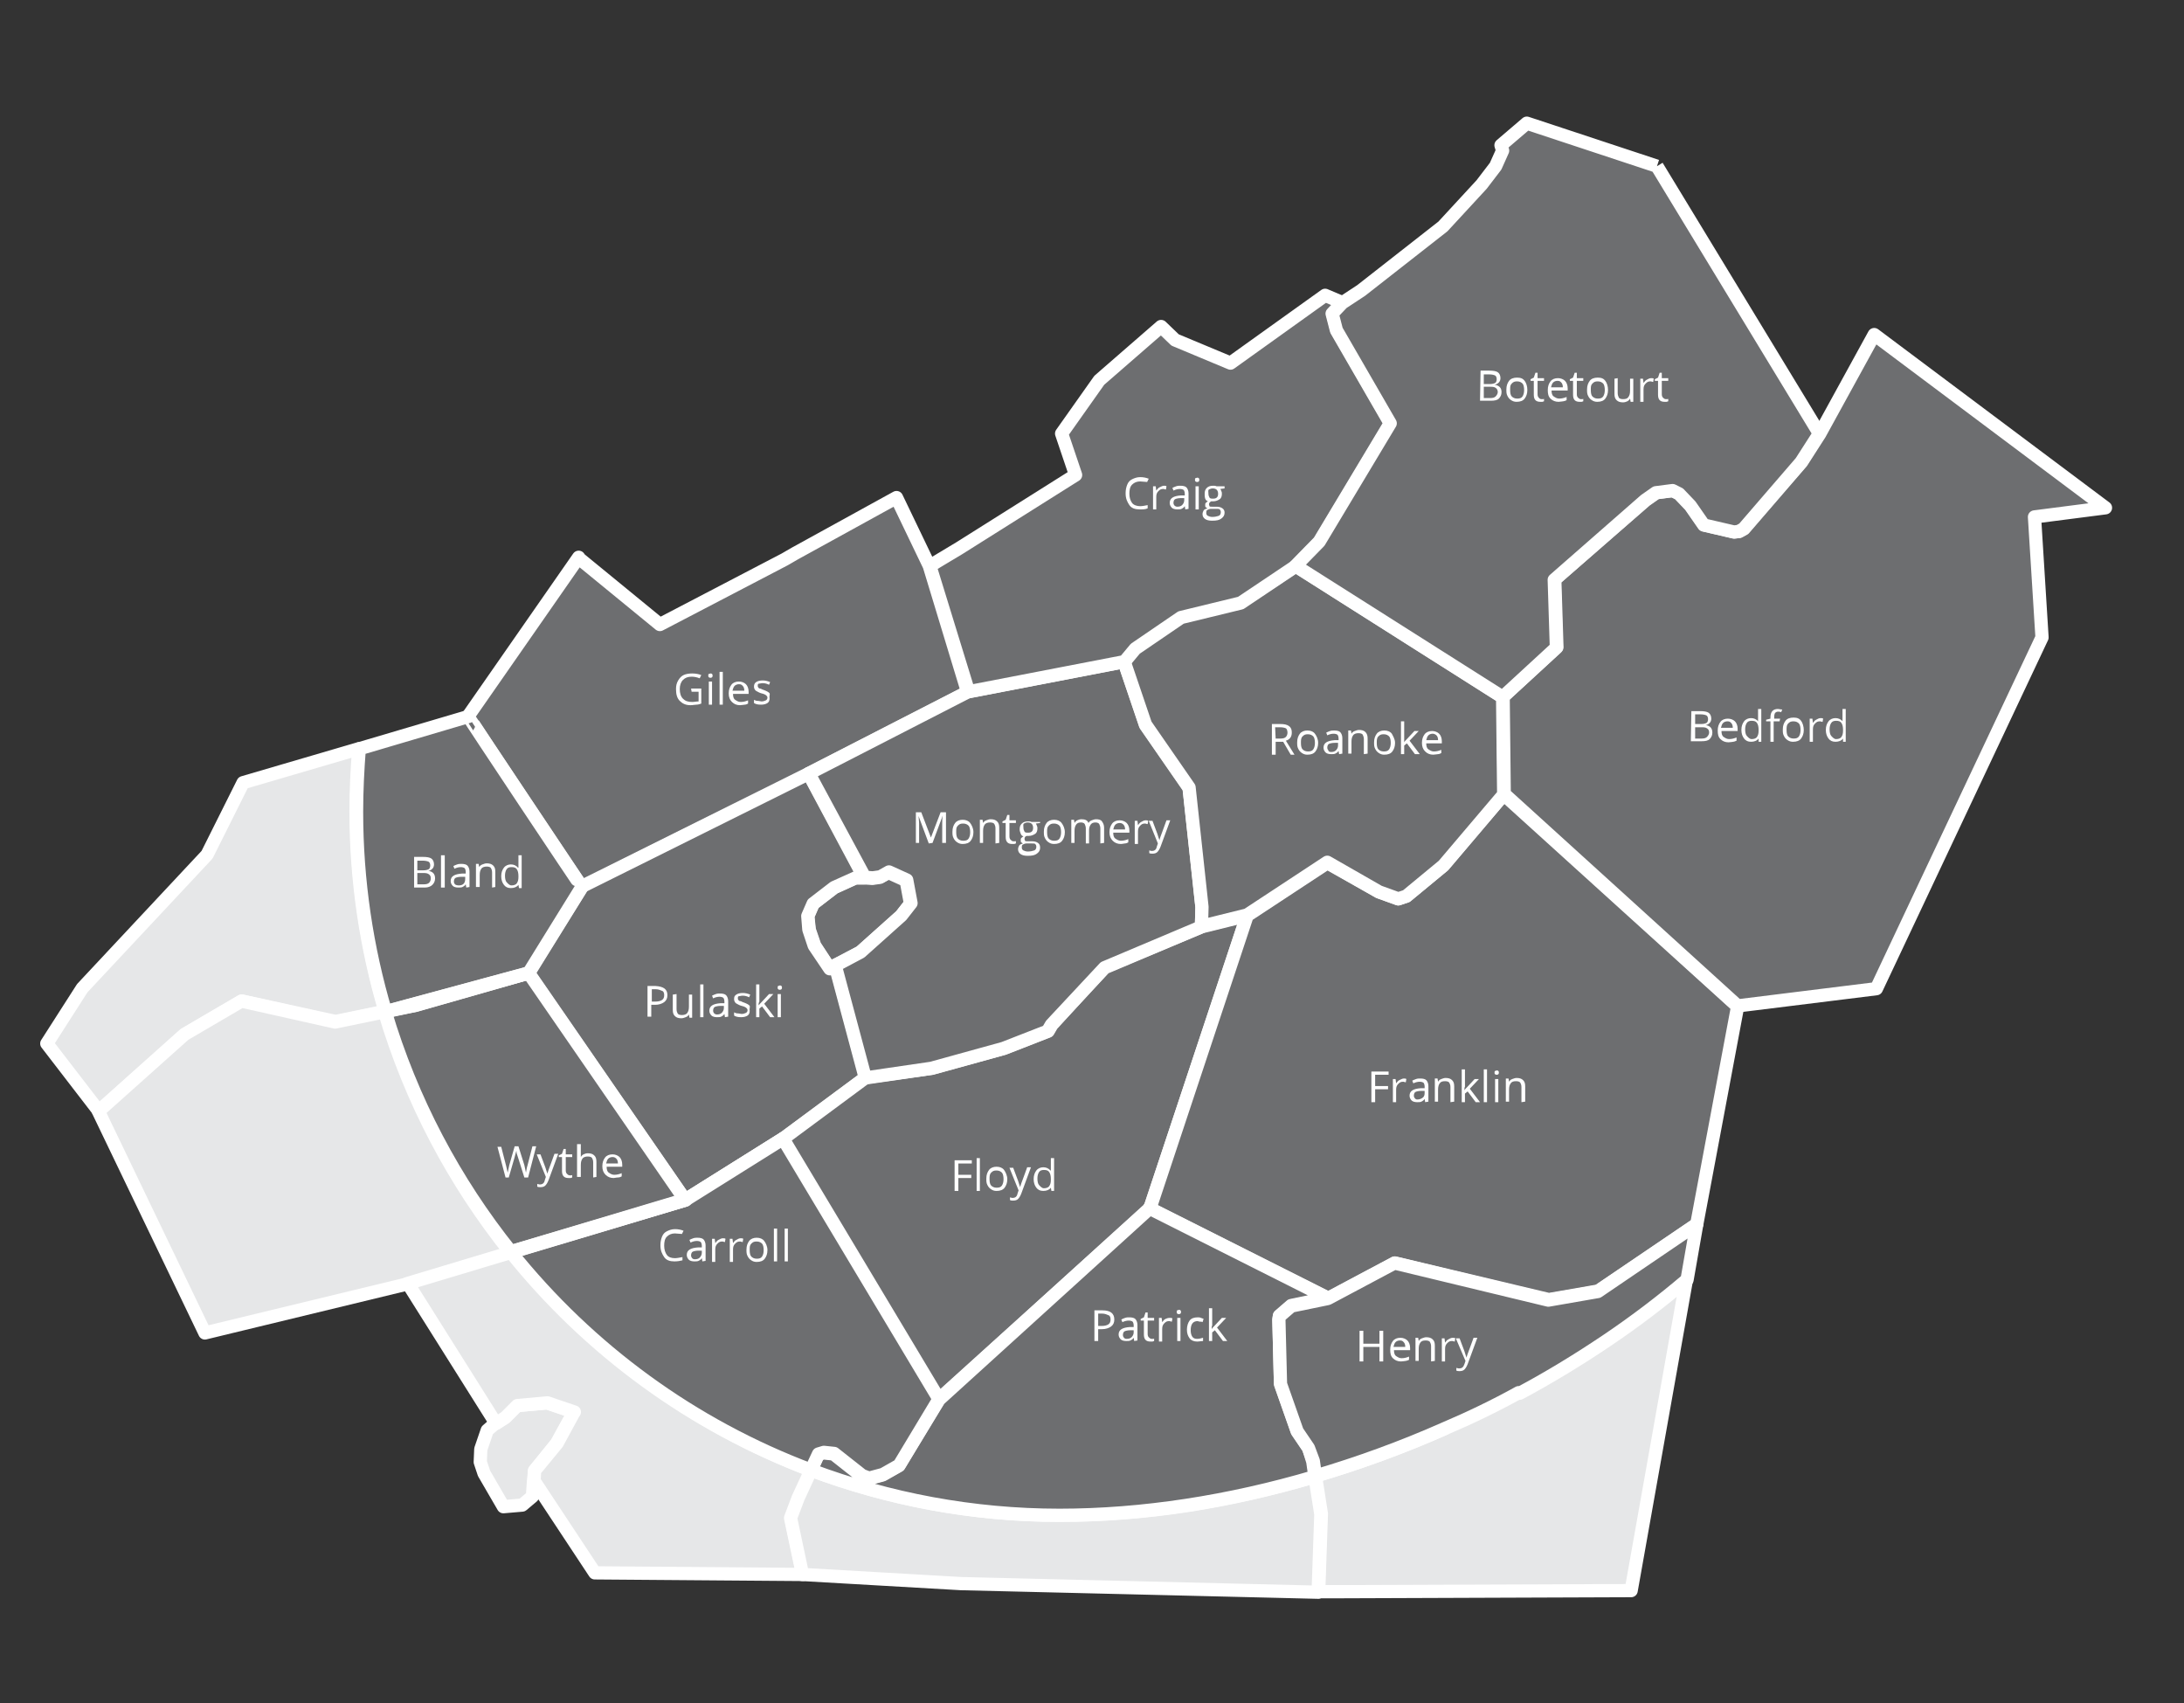 <?xml version="1.0" encoding="utf-8"?>
<!-- Generator: Adobe Illustrator 28.0.0, SVG Export Plug-In . SVG Version: 6.00 Build 0)  -->
<svg version="1.1" id="Layer_1" xmlns="http://www.w3.org/2000/svg" xmlns:xlink="http://www.w3.org/1999/xlink" x="0px" y="0px"
	 viewBox="0 0 406.1 316.6" style="enable-background:new 0 0 406.1 316.6;" xml:space="preserve">
<rect x="0" y="0" width="406.1" height="316.6" fill="#333333" stroke="none"/>
<style type="text/css">
	.st0{fill:#E6E7E8;stroke:#FFFFFF;stroke-width:2.46;stroke-linejoin:round;}
	.st1{fill:#6D6E70;stroke:#FFFFFF;stroke-width:2.46;stroke-linejoin:round;}
	.st2{fill:#FFFFFF;}
</style>
<path class="st0" d="M66.2,150.8c0,12.9,1.9,25.4,5.4,37.2l-9.2,1.9L45,186.1l-10.6,6.2l-16,14.3L8.7,194l6.6-10.3l23.2-24.8
	l6.7-13.4l21.5-6.3C66.4,143,66.2,146.9,66.2,150.8z"/>
<path class="st0" d="M108.2,164.9l-10,16L108.2,164.9z"/>
<path id="Galax_VA" class="st0" d="M92.1,264.6L92.1,264.6l1.8-1.1l2.2-2.2l5.6-0.5l5,1.7l-3.2,5.8l-4.1,5.1l-0.2,2l-0.2,2.8
	l-1.9,1.6l-3.5,0.3l-3.6-6.2l-0.7-2.1l0.1-2.4l1.2-3.5L92.1,264.6"/>
<path class="st0" d="M127.4,223.1l-32.3,9.8l-19.3,5.8h-0.1l-37.6,9.1l0,0l-19.8-41.2l16-14.3l10.6-6.2l17.4,3.9l9.2-1.9
	c4.9,16.5,12.9,31.6,23.4,44.7L127.4,223.1L127.4,223.1z"/>
<polygon class="st1" points="179.9,128.7 150.4,143.8 150.4,143.9 108.2,164.9 108.2,164.9 87,133.2 107.6,103.6 107.8,103.9 
	107.8,103.9 122.7,116.1 145.9,104 147.8,102.9 166.7,92.5 172.8,105.2 179.9,128.6 "/>
<path id="Radford_VA" class="st1" d="M155.4,179.4l-1.1,0.7l-2.8-4.3l-1-2.9l-0.3-2.6l1-2.3l3.9-3l3.9-1.8h1.7l1.5,0.1l1.4-0.2
	l1.6-0.9l3.3,1.5l0.8,4.3l-1.8,2.3L160,177L155.4,179.4"/>
<polygon class="st1" points="161,200.3 145.6,211.7 127.4,223.1 127.4,223.1 98.2,180.9 108.2,164.9 108.2,164.8 150.4,143.8 
	150.4,143.9 160.7,163.2 159.1,163.2 155.1,165 151.2,168 150.2,170.3 150.2,170.3 150.4,172.8 151.4,175.8 154.3,180.1 
	155.4,179.4 155.4,179.4 155.4,179.5 155.4,179.5 "/>
<polygon class="st0" points="127.4,223.1 127.4,223.1 127.5,223 145.7,211.6 145.6,211.7 "/>
<path class="st0" d="M147.1,282.3l2.2,10.4l0,0l-38.7-0.3l-11.3-17.1l0.1-1.8v-0.1l4.2-5.1l3.1-5.7l0.1-0.1l-5-1.7l-5.6,0.5
	l-2.2,2.2l-1.7,1.1h-0.1l-16.3-25.9l-0.1-0.1l19.3-5.8l32.4-9.7l0.1,0.1l-32.4,9.7c14.5,18,33.7,32.1,55.8,40.5l-2.3,5.2
	L147.1,282.3L147.1,282.3L147.1,282.3L147.1,282.3z"/>
<path class="st0" d="M282.5,258.9l-7.1-2.7l-1.4,1l0,0l-0.9,0.6l0,0l-4.8,7.4l0,0l0.3,0.4c-7.9,3.5-15.9,6.4-24,8.8l1.1,7l-0.5,14.5
	h4.5l53.6-0.2l0,0l10.3-57.9C304.2,245.8,293.7,252.9,282.5,258.9L282.5,258.9z"/>
<path class="st0" d="M245.6,281.5l-0.5,14.5l-66.4-1.6l-29.5-1.7v-0.1l-2.2-10.4l0,0l1.4-3.7l2.4-5.2c14.4,5.4,29.9,8.4,46.2,8.4
	s31.6-2.5,47.5-7.2L245.6,281.5L245.6,281.5z"/>
<polyline class="st1" points="174.6,260.1 213.8,224.7 231.9,170.2 223.4,172.3 205.4,179.8 195.6,190.5 194.9,191.7 186.7,194.9 
	173.3,198.6 161,200.3 145.6,211.7 "/>
<path id="Montgomery_VA" class="st1" d="M209,123l4,11.8l8.1,11.7l2.4,22.2l-0.1,3.6l-18,7.6l-9.9,10.6l-0.7,1.2l-8.2,3.2l-13.4,3.7
	l-12.3,1.8l-5.6-20.9l4.7-2.5l7.6-6.8l1.8-2.3l-0.8-4.3l-3.3-1.5l-1.6,0.9l-1.4,0.2l-1.5-0.1l-10.4-19.3l29.6-15.2L209,123"/>
<path id="Salem_VA" class="st1" d="M250.4,129.2l-0.6,0.9l-1.8,9.8l1,2.7l-10.9-2.1l0.8-11L250.4,129.2"/>
<polygon class="st1" points="323.1,187.1 315.5,227.6 315.5,227.6 297.2,240 288,241.6 259.4,234.8 247,241.4 213.8,224.7 
	231.9,170.2 246.8,160.4 256.4,165.8 260,167.1 261.5,166.6 268.4,160.9 279.6,147.7 279.6,147.7 "/>
<polygon class="st1" points="240.9,105.2 279.4,129.6 279.6,147.7 268.4,160.9 261.5,166.6 260,167.1 256.4,165.8 246.8,160.3 
	231.9,170.1 223.4,172.2 223.5,168.6 221.1,146.4 213,134.7 209,122.9 211,120.5 219.5,114.7 230.6,112 240.9,105.2 240.9,105.2 "/>
<polygon class="st1" points="348.5,62.2 391.5,94.4 378.3,96.1 379.7,118.5 348.9,183.8 323.1,187 279.7,147.6 279.5,129.5 
	289.5,120.3 289.1,107.7 306,93 308,91.6 311.1,91.2 312.3,91.8 314.4,94 316.9,97.6 322.5,98.9 323.4,98.8 324.3,98.3 335,85.9 
	338.4,80.6 348.5,62.2 348.5,62.2 "/>
<path id="Craig_VA" class="st1" d="M249.7,56.3l-1.9,2l0.8,3.1l10,17.3l-13.2,22l-4.4,4.5l-10.3,6.9l-11.1,2.7l-8.5,5.8l-2,2.4
	l-29,5.6l-7.2-23.4l5.5-3.3L200,88.3l-2.6-7.7l7-9.9l11.5-10l2.6,2.5l10.3,4.3l17.6-12.6L249.7,56.3"/>
<path id="Botetourt_VA" class="st1" d="M308.1,30.9l30.2,49.7l-3.4,5.3l-10.7,12.4l-0.9,0.5l-0.9,0.1l-5.6-1.3l-2.5-3.6l-2.1-2.2
	l-1.2-0.6l-3.1,0.4l-2,1.4L289,107.8l0.4,12.6l-10,9.2l-38.5-24.4l4.4-4.5l13.2-22l-10-17.3l-0.8-3.1l1.9-2l3.5-2.3l15.2-11.9
	l7.2-7.8l2.6-3.4l1.3-2.9l-0.3-1l4.8-4.1L308.1,30.9"/>
<path class="st1" d="M244.1,271.7l0.4,2.8c-15.9,4.7-32.1,7.2-47.5,7.2c-16.2,0-31.8-3-46.2-8.4l1.3-2.9l1-0.3l1.9,0.2l5.2,4.1
	l1.3,0.5l2.6-0.7l3-1.7l7.5-12.3l39.1-35.5v-0.1l33.2,16.7l-6.8,1.4l-2.2,1.9l-0.1,0.7l0.3,11.9l3.1,8.8l2.1,3.1L244.1,271.7
	L244.1,271.7z"/>
<path class="st1" d="M315.5,227.6l-1.8,10.3c-4.7,4-9.7,7.8-14.9,11.3c-5.2,3.5-10.6,6.8-16.2,9.8l-0.2-0.1
	c-4.5,2.5-9.1,4.7-13.8,6.7l0,0c-7.9,3.5-15.9,6.4-24,8.8l-0.4-2.8l-0.9-2.4l-2.1-3.1l-3.1-8.8l-0.3-11.9l0.1-0.7l2.2-1.9l6.8-1.4
	l12.4-6.6l28.6,6.9l9.2-1.6L315.5,227.6z"/>
<path class="st1" d="M174.6,260.1l-7.4,12.3l-3,1.7l-2.6,0.7l-1.3-0.5l-5.2-4.1l-1.9-0.2l-1,0.3l-1.4,3
	c-22.1-8.3-41.3-22.4-55.8-40.5l32.4-9.7l-0.1-0.1l0,0l0.1,0.1l18.2-11.4l0,0L174.6,260.1L174.6,260.1z"/>
<path class="st1" d="M127.4,223.1L95,232.7c-10.5-13.1-18.5-28.2-23.4-44.7l5.7-1.1l21-6L127.4,223.1L127.4,223.1z"/>
<path class="st0" d="M95,232.7l32.4-9.7l0.1,0.1l-32.4,9.7C95.1,232.8,95,232.8,95,232.7z"/>
<path class="st1" d="M108.2,164.9l-9.9,16l0,0l-26.6,7.2c-3.5-11.8-5.4-24.3-5.4-37.2c0-3.9,0.2-7.8,0.5-11.7l20.3-6
	C87,133.2,108.1,164.9,108.2,164.9z"/>
<polygon class="st0" points="71.6,188.1 98.2,180.9 77.2,186.9 "/>
<g>
	<path class="st2" d="M212,89.5c-0.6,0-1.1,0.2-1.5,0.6s-0.5,1-0.5,1.7s0.2,1.3,0.5,1.7s0.9,0.6,1.5,0.6c0.4,0,0.9-0.1,1.4-0.2v0.6
		c-0.4,0.2-0.9,0.2-1.5,0.2c-0.8,0-1.5-0.2-1.9-0.8s-0.7-1.2-0.7-2.2c0-0.6,0.1-1.1,0.3-1.6s0.5-0.8,0.9-1s0.9-0.4,1.5-0.4
		s1.1,0.1,1.6,0.3l-0.3,0.6C212.9,89.6,212.4,89.5,212,89.5z"/>
	<path class="st2" d="M216.4,90.3c0.2,0,0.4,0,0.5,0.1l-0.1,0.6c-0.2,0-0.3-0.1-0.5-0.1c-0.4,0-0.6,0.1-0.9,0.4s-0.4,0.6-0.4,1.1
		v2.3h-0.6v-4.3h0.5l0.1,0.8l0,0c0.2-0.3,0.4-0.5,0.6-0.6S216.2,90.3,216.4,90.3L216.4,90.3z"/>
	<path class="st2" d="M220.4,94.7l-0.1-0.6l0,0c-0.2,0.3-0.4,0.4-0.6,0.5s-0.5,0.1-0.8,0.1c-0.4,0-0.8-0.1-1-0.3s-0.4-0.5-0.4-0.9
		c0-0.9,0.7-1.3,2.1-1.4h0.7v-0.3c0-0.3-0.1-0.6-0.2-0.7s-0.4-0.2-0.7-0.2c-0.4,0-0.8,0.1-1.2,0.3l-0.2-0.5c0.2-0.1,0.4-0.2,0.7-0.3
		s0.5-0.1,0.8-0.1c0.5,0,0.9,0.1,1.1,0.3s0.4,0.6,0.4,1.1v2.9L220.4,94.7L220.4,94.7z M218.9,94.2c0.4,0,0.7-0.1,0.9-0.3
		s0.4-0.5,0.4-0.9v-0.4h-0.6c-0.5,0-0.9,0.1-1.1,0.2s-0.3,0.4-0.3,0.7c0,0.2,0.1,0.4,0.2,0.5S218.7,94.2,218.9,94.2L218.9,94.2z"/>
	<path class="st2" d="M222.2,89.2c0-0.2,0-0.3,0.1-0.3s0.2-0.1,0.3-0.1s0.2,0,0.3,0.1s0.1,0.2,0.1,0.3s0,0.2-0.1,0.3
		s-0.2,0.1-0.3,0.1s-0.2,0-0.3-0.1S222.2,89.4,222.2,89.2z M222.9,94.7h-0.6v-4.3h0.6V94.7z"/>
	<path class="st2" d="M227.7,90.4v0.4l-0.8,0.1c0.1,0.1,0.1,0.2,0.2,0.4s0.1,0.3,0.1,0.5c0,0.4-0.1,0.8-0.4,1s-0.7,0.4-1.2,0.4
		c-0.1,0-0.2,0-0.4,0c-0.3,0.2-0.4,0.3-0.4,0.6c0,0.1,0.1,0.2,0.1,0.3s0.3,0.1,0.5,0.1h0.8c0.5,0,0.8,0.1,1.1,0.3s0.4,0.5,0.4,0.8
		c0,0.5-0.2,0.8-0.6,1.1s-0.9,0.4-1.7,0.4c-0.6,0-1-0.1-1.3-0.3s-0.5-0.5-0.5-0.9c0-0.3,0.1-0.5,0.2-0.7s0.4-0.3,0.7-0.4
		c-0.1-0.1-0.2-0.1-0.3-0.2s-0.1-0.2-0.1-0.4c0-0.2,0-0.3,0.1-0.4s0.2-0.2,0.4-0.3c-0.2-0.1-0.4-0.2-0.5-0.5S224,92,224,91.8
		c0-0.5,0.1-0.8,0.4-1.1s0.7-0.4,1.2-0.4c0.2,0,0.4,0,0.6,0.1H227.7L227.7,90.4z M224.3,95.4c0,0.2,0.1,0.4,0.3,0.5s0.5,0.2,0.8,0.2
		c0.5,0,0.9-0.1,1.2-0.2s0.4-0.4,0.4-0.7c0-0.2-0.1-0.4-0.2-0.5s-0.4-0.1-0.8-0.1h-0.8c-0.3,0-0.5,0.1-0.7,0.2
		S224.3,95.1,224.3,95.4L224.3,95.4z M224.7,91.8c0,0.3,0.1,0.5,0.2,0.7s0.4,0.2,0.7,0.2c0.6,0,0.9-0.3,0.9-0.9s-0.3-1-1-1
		c-0.3,0-0.5,0.1-0.7,0.2S224.7,91.4,224.7,91.8L224.7,91.8z"/>
</g>
<g>
	<path class="st2" d="M275.3,68.9h1.6c0.8,0,1.3,0.1,1.6,0.3s0.5,0.6,0.5,1.1c0,0.3-0.1,0.6-0.3,0.8s-0.5,0.4-0.8,0.4l0,0
		c0.9,0.2,1.3,0.6,1.3,1.4c0,0.5-0.2,0.9-0.5,1.2s-0.8,0.4-1.5,0.4h-2L275.3,68.9L275.3,68.9z M275.9,71.4h1.1c0.5,0,0.8-0.1,1-0.2
		s0.3-0.4,0.3-0.7c0-0.3-0.1-0.6-0.3-0.7s-0.6-0.2-1.1-0.2h-1V71.4L275.9,71.4z M275.9,71.9V74h1.2c0.5,0,0.8-0.1,1-0.3
		s0.4-0.5,0.4-0.8s-0.1-0.6-0.4-0.8s-0.6-0.2-1.1-0.2L275.9,71.9L275.9,71.9z"/>
	<path class="st2" d="M284,72.5c0,0.7-0.2,1.2-0.5,1.6s-0.8,0.6-1.5,0.6c-0.4,0-0.7-0.1-1-0.3s-0.5-0.4-0.7-0.8s-0.2-0.7-0.2-1.2
		c0-0.7,0.2-1.2,0.5-1.6s0.8-0.6,1.5-0.6s1.1,0.2,1.4,0.6S284,71.8,284,72.5L284,72.5z M280.8,72.5c0,0.6,0.1,1,0.3,1.2
		s0.5,0.4,1,0.4s0.8-0.1,1-0.4s0.3-0.7,0.3-1.2s-0.1-1-0.3-1.2s-0.5-0.4-1-0.4s-0.7,0.1-1,0.4S280.8,71.9,280.8,72.5L280.8,72.5z"/>
	<path class="st2" d="M286.6,74.2c0.1,0,0.2,0,0.3,0s0.2,0,0.2-0.1v0.5c-0.1,0-0.2,0.1-0.3,0.1s-0.3,0-0.4,0c-0.8,0-1.2-0.4-1.2-1.3
		v-2.6h-0.6v-0.3l0.6-0.3l0.3-0.9h0.4v1h1.2v0.5h-1.2v2.5c0,0.3,0.1,0.5,0.2,0.6S286.3,74.2,286.6,74.2L286.6,74.2z"/>
	<path class="st2" d="M289.8,74.7c-0.6,0-1.1-0.2-1.5-0.6s-0.5-0.9-0.5-1.6s0.2-1.2,0.5-1.6s0.8-0.6,1.4-0.6c0.5,0,1,0.2,1.3,0.5
		s0.5,0.8,0.5,1.4v0.4h-3c0,0.5,0.1,0.9,0.4,1.1s0.6,0.4,1,0.4c0.5,0,0.9-0.1,1.4-0.3v0.6c-0.2,0.1-0.5,0.2-0.6,0.2
		S290.1,74.7,289.8,74.7L289.8,74.7z M289.6,70.8c-0.3,0-0.6,0.1-0.8,0.3s-0.3,0.5-0.4,0.9h2.2c0-0.4-0.1-0.7-0.3-0.9
		S290,70.8,289.6,70.8L289.6,70.8z"/>
	<path class="st2" d="M293.9,74.2c0.1,0,0.2,0,0.3,0s0.2,0,0.2-0.1v0.5c-0.1,0-0.2,0.1-0.3,0.1s-0.3,0-0.4,0c-0.8,0-1.2-0.4-1.2-1.3
		v-2.6h-0.6v-0.3l0.6-0.3l0.3-0.9h0.4v1h1.2v0.5h-1.2v2.5c0,0.3,0.1,0.5,0.2,0.6S293.7,74.2,293.9,74.2L293.9,74.2z"/>
	<path class="st2" d="M299,72.5c0,0.7-0.2,1.2-0.5,1.6s-0.8,0.6-1.5,0.6c-0.4,0-0.7-0.1-1-0.3s-0.5-0.4-0.7-0.8s-0.2-0.7-0.2-1.2
		c0-0.7,0.2-1.2,0.5-1.6s0.8-0.6,1.5-0.6s1.1,0.2,1.4,0.6S299,71.8,299,72.5L299,72.5z M295.8,72.5c0,0.6,0.1,1,0.3,1.2
		s0.5,0.4,1,0.4s0.8-0.1,1-0.4s0.3-0.7,0.3-1.2s-0.1-1-0.3-1.2s-0.5-0.4-1-0.4s-0.7,0.1-1,0.4S295.8,71.9,295.8,72.5L295.8,72.5z"/>
	<path class="st2" d="M300.8,70.3v2.8c0,0.3,0.1,0.6,0.2,0.8s0.4,0.3,0.8,0.3c0.5,0,0.8-0.1,1-0.4s0.3-0.6,0.3-1.2v-2.2h0.6v4.3
		h-0.5l-0.1-0.6l0,0c-0.1,0.2-0.3,0.4-0.5,0.5s-0.5,0.2-0.8,0.2c-0.5,0-0.9-0.1-1.2-0.4s-0.4-0.6-0.4-1.2v-2.8L300.8,70.3
		L300.8,70.3z"/>
	<path class="st2" d="M307,70.3c0.2,0,0.4,0,0.5,0.1l-0.1,0.6c-0.2,0-0.3-0.1-0.5-0.1c-0.4,0-0.6,0.1-0.9,0.4s-0.4,0.6-0.4,1.1v2.3
		H305v-4.3h0.5l0.1,0.8l0,0c0.2-0.3,0.4-0.5,0.6-0.6S306.7,70.3,307,70.3L307,70.3z"/>
	<path class="st2" d="M309.7,74.2c0.1,0,0.2,0,0.3,0s0.2,0,0.2-0.1v0.5c-0.1,0-0.2,0.1-0.3,0.1s-0.3,0-0.4,0c-0.8,0-1.2-0.4-1.2-1.3
		v-2.6h-0.6v-0.3l0.6-0.3l0.3-0.9h0.4v1h1.2v0.5H309v2.5c0,0.3,0.1,0.5,0.2,0.6S309.5,74.2,309.7,74.2L309.7,74.2z"/>
</g>
<g>
	<path class="st2" d="M314.5,132.2h1.6c0.8,0,1.3,0.1,1.6,0.3s0.5,0.6,0.5,1.1c0,0.3-0.1,0.6-0.3,0.8s-0.5,0.4-0.8,0.4l0,0
		c0.9,0.1,1.3,0.6,1.3,1.4c0,0.5-0.2,0.9-0.5,1.2s-0.8,0.4-1.5,0.4h-2L314.5,132.2L314.5,132.2z M315.2,134.6h1.1
		c0.5,0,0.8-0.1,1-0.2s0.3-0.4,0.3-0.7s-0.1-0.6-0.3-0.7s-0.6-0.2-1.1-0.2h-1V134.6L315.2,134.6z M315.2,135.2v2.1h1.2
		c0.5,0,0.8-0.1,1-0.3s0.4-0.5,0.4-0.8c0-0.4-0.1-0.6-0.4-0.8s-0.6-0.2-1.1-0.2H315.2L315.2,135.2z"/>
	<path class="st2" d="M321.4,138c-0.6,0-1.1-0.2-1.5-0.6s-0.5-0.9-0.5-1.6s0.2-1.2,0.5-1.6s0.8-0.6,1.4-0.6c0.5,0,1,0.2,1.3,0.5
		s0.5,0.8,0.5,1.4v0.4h-3c0,0.5,0.1,0.9,0.4,1.1s0.6,0.4,1,0.4c0.5,0,0.9-0.1,1.4-0.3v0.6c-0.2,0.1-0.5,0.2-0.6,0.2
		S321.7,138,321.4,138L321.4,138z M321.2,134.1c-0.3,0-0.6,0.1-0.8,0.3s-0.3,0.5-0.4,0.9h2.2c0-0.4-0.1-0.7-0.3-0.9
		S321.6,134.1,321.2,134.1L321.2,134.1z"/>
	<path class="st2" d="M327,137.3L327,137.3c-0.3,0.4-0.8,0.6-1.4,0.6s-1-0.2-1.3-0.6s-0.5-0.9-0.5-1.6s0.2-1.2,0.5-1.6
		s0.8-0.6,1.3-0.6s1,0.2,1.3,0.6l0,0v-0.3v-0.3v-1.7h0.6v6.1H327V137.3L327,137.3z M325.7,137.4c0.4,0,0.8-0.1,1-0.4
		s0.3-0.6,0.3-1.2v-0.1c0-0.6-0.1-1-0.3-1.3s-0.5-0.4-1-0.4c-0.4,0-0.7,0.1-0.9,0.4s-0.3,0.7-0.3,1.2s0.1,1,0.3,1.2
		S325.3,137.4,325.7,137.4L325.7,137.4z"/>
	<path class="st2" d="M330.9,134.1h-1.1v3.8h-0.6v-3.8h-0.8v-0.3l0.8-0.2v-0.2c0-1.1,0.5-1.6,1.4-1.6c0.2,0,0.5,0.1,0.8,0.1
		l-0.2,0.5c-0.2-0.1-0.5-0.1-0.6-0.1c-0.2,0-0.4,0.1-0.5,0.2s-0.2,0.4-0.2,0.8v0.3h1.1L330.9,134.1L330.9,134.1z"/>
	<path class="st2" d="M335.4,135.7c0,0.7-0.2,1.2-0.5,1.6s-0.8,0.6-1.5,0.6c-0.4,0-0.7-0.1-1-0.3s-0.5-0.4-0.7-0.8s-0.2-0.7-0.2-1.2
		c0-0.7,0.2-1.2,0.5-1.6s0.8-0.6,1.5-0.6s1.1,0.2,1.4,0.6S335.4,135.1,335.4,135.7L335.4,135.7z M332.2,135.7c0,0.6,0.1,1,0.3,1.2
		s0.5,0.4,1,0.4s0.8-0.1,1-0.4s0.3-0.7,0.3-1.2s-0.1-1-0.3-1.2s-0.5-0.4-1-0.4s-0.7,0.1-1,0.4S332.2,135.2,332.2,135.7L332.2,135.7z
		"/>
	<path class="st2" d="M338.5,133.5c0.2,0,0.4,0,0.5,0.1l-0.1,0.6c-0.2,0-0.3-0.1-0.5-0.1c-0.4,0-0.6,0.1-0.9,0.4s-0.4,0.6-0.4,1.1
		v2.3h-0.6v-4.3h0.5l0.1,0.8l0,0c0.2-0.3,0.4-0.5,0.6-0.6S338.2,133.5,338.5,133.5L338.5,133.5z"/>
	<path class="st2" d="M342.7,137.3L342.7,137.3c-0.3,0.4-0.8,0.6-1.4,0.6s-1-0.2-1.3-0.6s-0.5-0.9-0.5-1.6s0.2-1.2,0.5-1.6
		s0.8-0.6,1.3-0.6s1,0.2,1.3,0.6l0,0v-0.3v-0.3v-1.7h0.6v6.1h-0.5V137.3L342.7,137.3z M341.4,137.4c0.4,0,0.8-0.1,1-0.4
		s0.3-0.6,0.3-1.2v-0.1c0-0.6-0.1-1-0.3-1.3s-0.5-0.4-1-0.4c-0.4,0-0.7,0.1-0.9,0.4s-0.3,0.7-0.3,1.2s0.1,1,0.3,1.2
		S341,137.4,341.4,137.4L341.4,137.4z"/>
</g>
<g>
	<path class="st2" d="M237.2,137.9v2.4h-0.7v-5.7h1.6c0.7,0,1.2,0.1,1.6,0.4c0.4,0.3,0.5,0.7,0.5,1.2c0,0.8-0.4,1.3-1.1,1.5l1.6,2.6
		H240l-1.4-2.4H237.2L237.2,137.9z M237.2,137.3h0.9c0.5,0,0.8-0.1,1-0.3c0.2-0.2,0.3-0.5,0.3-0.8s-0.1-0.7-0.3-0.8
		c-0.2-0.1-0.6-0.2-1.1-0.2h-0.9L237.2,137.3L237.2,137.3z"/>
	<path class="st2" d="M245.1,138.1c0,0.7-0.2,1.2-0.5,1.6c-0.3,0.4-0.8,0.6-1.5,0.6c-0.4,0-0.7-0.1-1-0.3c-0.3-0.2-0.5-0.4-0.7-0.8
		c-0.2-0.4-0.2-0.7-0.2-1.2c0-0.7,0.2-1.2,0.5-1.6c0.3-0.4,0.8-0.6,1.4-0.6c0.6,0,1.1,0.2,1.4,0.6
		C244.8,136.8,245.1,137.4,245.1,138.1L245.1,138.1z M241.9,138.1c0,0.6,0.1,1,0.3,1.2c0.2,0.2,0.5,0.4,1,0.4s0.8-0.1,1-0.4
		c0.2-0.3,0.3-0.7,0.3-1.2s-0.1-1-0.3-1.2c-0.2-0.2-0.5-0.4-1-0.4s-0.7,0.1-1,0.4C241.9,137.2,241.9,137.6,241.9,138.1L241.9,138.1z
		"/>
	<path class="st2" d="M249,140.2l-0.1-0.6l0,0c-0.2,0.3-0.4,0.4-0.6,0.5s-0.5,0.1-0.8,0.1c-0.4,0-0.8-0.1-1-0.3
		c-0.2-0.2-0.4-0.5-0.4-0.9c0-0.9,0.7-1.3,2.1-1.4h0.7v-0.3c0-0.3-0.1-0.6-0.2-0.7c-0.1-0.1-0.4-0.2-0.7-0.2c-0.4,0-0.8,0.1-1.2,0.3
		l-0.2-0.5c0.2-0.1,0.4-0.2,0.7-0.3c0.3-0.1,0.5-0.1,0.8-0.1c0.5,0,0.9,0.1,1.1,0.3s0.4,0.6,0.4,1.1v2.9L249,140.2L249,140.2z
		 M247.5,139.8c0.4,0,0.7-0.1,0.9-0.3c0.2-0.2,0.4-0.5,0.4-0.9v-0.5h-0.6c-0.5,0-0.9,0.1-1.1,0.2s-0.3,0.4-0.3,0.7
		c0,0.2,0.1,0.4,0.2,0.5C247,139.6,247.1,139.8,247.5,139.8L247.5,139.8z"/>
	<path class="st2" d="M253.6,140.2v-2.8c0-0.3-0.1-0.6-0.2-0.8c-0.1-0.2-0.4-0.3-0.8-0.3c-0.4,0-0.8,0.1-1,0.4
		c-0.2,0.3-0.3,0.6-0.3,1.2v2.2h-0.6v-4.3h0.5l0.1,0.6l0,0c0.1-0.2,0.3-0.4,0.6-0.5c0.3-0.1,0.5-0.2,0.8-0.2c0.5,0,0.9,0.1,1.2,0.4
		c0.3,0.3,0.4,0.7,0.4,1.2v2.8L253.6,140.2L253.6,140.2z"/>
	<path class="st2" d="M259.4,138.1c0,0.7-0.2,1.2-0.5,1.6c-0.3,0.4-0.8,0.6-1.5,0.6c-0.4,0-0.7-0.1-1-0.3c-0.3-0.2-0.5-0.4-0.7-0.8
		c-0.2-0.4-0.2-0.7-0.2-1.2c0-0.7,0.2-1.2,0.5-1.6c0.3-0.4,0.8-0.6,1.4-0.6c0.6,0,1.1,0.2,1.4,0.6
		C259,136.8,259.4,137.4,259.4,138.1L259.4,138.1z M256,138.1c0,0.6,0.1,1,0.3,1.2c0.2,0.2,0.5,0.4,1,0.4s0.8-0.1,1-0.4
		c0.2-0.3,0.3-0.7,0.3-1.2s-0.1-1-0.3-1.2c-0.2-0.2-0.5-0.4-1-0.4s-0.7,0.1-1,0.4C256,137.2,256,137.6,256,138.1L256,138.1z"/>
	<path class="st2" d="M261.1,138c0.1-0.2,0.3-0.4,0.5-0.6l1.4-1.5h0.8l-1.7,1.8l1.9,2.5h-0.9l-1.5-2l-0.5,0.4v1.6h-0.6v-6.1h0.6v3.2
		C261.1,137.5,261.1,137.7,261.1,138L261.1,138L261.1,138z"/>
	<path class="st2" d="M266.5,140.3c-0.6,0-1.1-0.2-1.5-0.6c-0.4-0.4-0.6-0.9-0.6-1.6s0.2-1.2,0.5-1.6c0.3-0.4,0.8-0.6,1.4-0.6
		c0.5,0,1,0.2,1.3,0.5c0.3,0.3,0.5,0.8,0.5,1.4v0.4h-2.9c0,0.5,0.1,0.9,0.4,1.1c0.3,0.2,0.6,0.4,1,0.4c0.5,0,0.9-0.1,1.4-0.3v0.6
		c-0.2,0.1-0.4,0.2-0.6,0.2S266.8,140.3,266.5,140.3L266.5,140.3z M266.4,136.4c-0.3,0-0.6,0.1-0.8,0.3c-0.2,0.2-0.3,0.5-0.4,0.9
		h2.2c0-0.4-0.1-0.7-0.3-0.9C266.9,136.5,266.6,136.4,266.4,136.4L266.4,136.4z"/>
</g>
<g>
	<path class="st2" d="M172.7,156.8l-1.9-5.1l0,0c0,0.4,0.1,0.9,0.1,1.4v3.6h-0.6V151h1l1.8,4.7l0,0l1.8-4.7h1v5.7h-0.7V153
		c0-0.4,0-0.9,0.1-1.4l0,0l-1.9,5.1L172.7,156.8L172.7,156.8z"/>
	<path class="st2" d="M181,154.7c0,0.7-0.2,1.2-0.5,1.6s-0.8,0.6-1.5,0.6c-0.4,0-0.7-0.1-1-0.3s-0.5-0.4-0.7-0.8s-0.2-0.7-0.2-1.2
		c0-0.7,0.2-1.2,0.5-1.6s0.8-0.6,1.4-0.6s1.1,0.2,1.4,0.6S181,154,181,154.7L181,154.7z M177.8,154.7c0,0.6,0.1,1,0.3,1.2
		s0.5,0.4,1,0.4s0.8-0.1,1-0.4s0.3-0.7,0.3-1.2s-0.1-1-0.3-1.2s-0.5-0.4-1-0.4s-0.7,0.1-1,0.4S177.8,154.1,177.8,154.7L177.8,154.7z
		"/>
	<path class="st2" d="M185.1,156.8V154c0-0.4-0.1-0.6-0.2-0.8s-0.4-0.3-0.8-0.3c-0.4,0-0.8,0.1-1,0.4s-0.3,0.6-0.3,1.2v2.2h-0.6
		v-4.3h0.5l0.1,0.6l0,0c0.1-0.2,0.3-0.4,0.6-0.5s0.5-0.2,0.8-0.2c0.5,0,0.9,0.1,1.2,0.4s0.4,0.6,0.4,1.2v2.8L185.1,156.8
		L185.1,156.8z"/>
	<path class="st2" d="M188.4,156.4c0.1,0,0.2,0,0.3,0s0.2,0,0.2-0.1v0.5c-0.1,0-0.2,0.1-0.3,0.1s-0.3,0-0.4,0
		c-0.8,0-1.2-0.4-1.2-1.3V153h-0.6v-0.3l0.6-0.3l0.3-0.9h0.4v1h1.2v0.5h-1.2v2.5c0,0.3,0.1,0.5,0.2,0.6S188.2,156.4,188.4,156.4
		L188.4,156.4z"/>
	<path class="st2" d="M193.4,152.6v0.4l-0.8,0.1c0.1,0.1,0.1,0.2,0.2,0.4s0.1,0.3,0.1,0.5c0,0.4-0.1,0.8-0.4,1s-0.7,0.4-1.2,0.4
		c-0.1,0-0.2,0-0.4,0c-0.3,0.1-0.4,0.3-0.4,0.6c0,0.1,0.1,0.2,0.1,0.3s0.3,0.1,0.5,0.1h0.8c0.5,0,0.8,0.1,1.1,0.3s0.4,0.5,0.4,0.9
		c0,0.5-0.2,0.8-0.6,1.1s-0.9,0.4-1.7,0.4c-0.6,0-1-0.1-1.3-0.3s-0.5-0.5-0.5-0.9c0-0.3,0.1-0.5,0.2-0.7s0.4-0.3,0.7-0.4
		c-0.1-0.1-0.2-0.1-0.3-0.2s-0.1-0.2-0.1-0.4s0-0.3,0.1-0.4s0.2-0.2,0.4-0.3c-0.2-0.1-0.4-0.2-0.5-0.5s-0.2-0.5-0.2-0.8
		c0-0.5,0.1-0.8,0.4-1.1s0.7-0.4,1.2-0.4c0.2,0,0.4,0,0.6,0.1h1.6V152.6z M190,157.6c0,0.2,0.1,0.4,0.3,0.5s0.5,0.2,0.8,0.2
		c0.5,0,0.9-0.1,1.2-0.2s0.4-0.4,0.4-0.7c0-0.2-0.1-0.4-0.2-0.5s-0.4-0.1-0.8-0.1h-0.8c-0.3,0-0.5,0.1-0.7,0.2S190,157.3,190,157.6
		L190,157.6z M190.3,153.9c0,0.3,0.1,0.5,0.2,0.7s0.4,0.2,0.7,0.2c0.6,0,0.9-0.3,0.9-0.9s-0.3-1-1-1c-0.3,0-0.5,0.1-0.7,0.2
		S190.3,153.6,190.3,153.9L190.3,153.9z"/>
	<path class="st2" d="M198,154.7c0,0.7-0.2,1.2-0.5,1.6s-0.8,0.6-1.5,0.6c-0.4,0-0.7-0.1-1-0.3s-0.5-0.4-0.7-0.8s-0.2-0.7-0.2-1.2
		c0-0.7,0.2-1.2,0.5-1.6s0.8-0.6,1.4-0.6s1.1,0.2,1.4,0.6S198,154,198,154.7L198,154.7z M194.7,154.7c0,0.6,0.1,1,0.3,1.2
		s0.5,0.4,1,0.4s0.8-0.1,1-0.4s0.3-0.7,0.3-1.2s-0.1-1-0.3-1.2s-0.5-0.4-1-0.4s-0.7,0.1-1,0.4S194.7,154.1,194.7,154.7L194.7,154.7z
		"/>
	<path class="st2" d="M204.6,156.8V154c0-0.3-0.1-0.6-0.2-0.8s-0.4-0.3-0.7-0.3c-0.4,0-0.7,0.1-0.9,0.4s-0.3,0.6-0.3,1.1v2.4h-0.6
		V154c0-0.3-0.1-0.6-0.2-0.8s-0.4-0.3-0.7-0.3c-0.4,0-0.7,0.1-0.9,0.4s-0.3,0.6-0.3,1.2v2.2h-0.6v-4.3h0.5l0.1,0.6l0,0
		c0.1-0.2,0.3-0.4,0.5-0.5s0.5-0.2,0.8-0.2c0.7,0,1.1,0.2,1.3,0.7l0,0c0.1-0.2,0.3-0.4,0.6-0.5s0.5-0.2,0.8-0.2
		c0.5,0,0.9,0.1,1.1,0.4s0.4,0.6,0.4,1.2v2.8L204.6,156.8L204.6,156.8z"/>
	<path class="st2" d="M208.4,156.9c-0.6,0-1.1-0.2-1.5-0.6s-0.6-0.9-0.6-1.6s0.2-1.2,0.5-1.6s0.8-0.6,1.4-0.6c0.5,0,1,0.2,1.3,0.5
		s0.5,0.8,0.5,1.4v0.4h-3c0,0.5,0.1,0.9,0.4,1.1s0.6,0.4,1,0.4c0.5,0,0.9-0.1,1.4-0.3v0.6c-0.2,0.1-0.4,0.2-0.6,0.2
		S208.7,156.9,208.4,156.9L208.4,156.9z M208.2,153c-0.3,0-0.6,0.1-0.8,0.3s-0.3,0.5-0.4,0.9h2.2c0-0.4-0.1-0.7-0.3-0.9
		S208.5,153,208.2,153L208.2,153z"/>
	<path class="st2" d="M213,152.5c0.2,0,0.4,0,0.5,0.1l-0.1,0.6c-0.2,0-0.3-0.1-0.5-0.1c-0.4,0-0.6,0.1-0.9,0.4s-0.4,0.6-0.4,1.1v2.3
		H211v-4.3h0.5l0.1,0.8l0,0c0.2-0.3,0.4-0.5,0.6-0.6S212.7,152.5,213,152.5L213,152.5z"/>
	<path class="st2" d="M213.6,152.6h0.7l0.9,2.4c0.2,0.6,0.3,1,0.4,1.2l0,0c0-0.1,0.1-0.4,0.2-0.7s0.5-1.3,1.1-3h0.7l-1.8,4.9
		c-0.2,0.5-0.4,0.8-0.6,1s-0.5,0.3-0.9,0.3c-0.2,0-0.4,0-0.6-0.1v-0.5c0.1,0,0.3,0.1,0.5,0.1c0.4,0,0.8-0.2,0.9-0.8l0.2-0.6
		L213.6,152.6L213.6,152.6z"/>
</g>
<g>
	<path class="st2" d="M124.1,185c0,0.6-0.2,1-0.6,1.3s-1,0.5-1.7,0.5h-0.7v2.2h-0.7v-5.7h1.5C123.4,183.4,124.1,183.9,124.1,185
		L124.1,185z M121.2,186.2h0.6c0.6,0,1-0.1,1.3-0.3s0.4-0.5,0.4-0.9s-0.1-0.7-0.4-0.8s-0.6-0.3-1.2-0.3h-0.7L121.2,186.2
		L121.2,186.2z"/>
	<path class="st2" d="M125.8,184.8v2.8c0,0.4,0.1,0.6,0.2,0.8s0.4,0.3,0.8,0.3s0.8-0.1,1-0.4s0.3-0.6,0.3-1.2v-2.2h0.6v4.3h-0.5
		l-0.1-0.6l0,0c-0.1,0.2-0.3,0.4-0.6,0.5s-0.5,0.2-0.8,0.2c-0.5,0-0.9-0.1-1.2-0.4s-0.4-0.6-0.4-1.2v-2.8L125.8,184.8L125.8,184.8z"
		/>
	<path class="st2" d="M130.8,189.1h-0.6V183h0.6V189.1z"/>
	<path class="st2" d="M134.8,189.1l-0.1-0.6l0,0c-0.2,0.3-0.4,0.4-0.6,0.5s-0.5,0.1-0.8,0.1c-0.4,0-0.8-0.1-1-0.3s-0.4-0.5-0.4-0.9
		c0-0.9,0.7-1.3,2.1-1.4h0.7v-0.3c0-0.3-0.1-0.6-0.2-0.7s-0.4-0.2-0.7-0.2c-0.4,0-0.8,0.1-1.2,0.3l-0.2-0.5c0.2-0.1,0.4-0.2,0.7-0.3
		s0.5-0.1,0.8-0.1c0.5,0,0.9,0.1,1.1,0.3s0.4,0.6,0.4,1.1v2.9L134.8,189.1L134.8,189.1z M133.3,188.6c0.4,0,0.7-0.1,0.9-0.3
		s0.4-0.5,0.4-0.9V187H134c-0.5,0-0.9,0.1-1.1,0.2s-0.3,0.4-0.3,0.7c0,0.2,0.1,0.4,0.2,0.5S133.1,188.6,133.3,188.6L133.3,188.6z"/>
	<path class="st2" d="M139.4,187.9c0,0.4-0.1,0.7-0.4,0.9s-0.7,0.3-1.2,0.3c-0.6,0-1-0.1-1.3-0.3v-0.6c0.2,0.1,0.4,0.2,0.7,0.2
		s0.5,0.1,0.7,0.1c0.3,0,0.6-0.1,0.8-0.2s0.3-0.3,0.3-0.5s-0.1-0.3-0.2-0.4s-0.4-0.3-0.9-0.4c-0.4-0.1-0.7-0.3-0.9-0.4
		s-0.3-0.2-0.4-0.4s-0.1-0.3-0.1-0.5c0-0.4,0.1-0.6,0.4-0.8s0.7-0.3,1.2-0.3s0.9,0.1,1.4,0.3l-0.2,0.5c-0.4-0.2-0.8-0.3-1.2-0.3
		c-0.3,0-0.5,0.1-0.7,0.1s-0.2,0.2-0.2,0.4c0,0.1,0,0.2,0.1,0.3s0.1,0.2,0.3,0.2s0.4,0.2,0.8,0.3c0.5,0.2,0.9,0.4,1,0.6
		S139.3,187.6,139.4,187.9L139.4,187.9z"/>
	<path class="st2" d="M141.1,186.9c0.1-0.2,0.3-0.4,0.5-0.6l1.4-1.5h0.8l-1.7,1.8l1.9,2.5h-0.8l-1.5-2l-0.5,0.4v1.6h-0.6V183h0.6
		v3.2C141.1,186.4,141,186.6,141.1,186.9L141.1,186.9L141.1,186.9z"/>
	<path class="st2" d="M144.6,183.6c0-0.1,0-0.3,0.1-0.3s0.2-0.1,0.3-0.1s0.2,0,0.3,0.1s0.1,0.2,0.1,0.3s0,0.2-0.1,0.3
		s-0.2,0.1-0.3,0.1s-0.2,0-0.3-0.1S144.6,183.8,144.6,183.6z M145.2,189.1h-0.6v-4.3h0.6V189.1z"/>
</g>
<g>
	<path class="st2" d="M178.2,221.4h-0.7v-5.7h3.2v0.6h-2.5v2.1h2.4v0.6h-2.4V221.4L178.2,221.4z"/>
	<path class="st2" d="M182.2,221.4h-0.6v-6.1h0.6V221.4z"/>
	<path class="st2" d="M187.3,219.2c0,0.7-0.2,1.2-0.5,1.6s-0.8,0.6-1.5,0.6c-0.4,0-0.7-0.1-1-0.3s-0.5-0.4-0.7-0.8s-0.2-0.7-0.2-1.2
		c0-0.7,0.2-1.2,0.5-1.6s0.8-0.6,1.4-0.6s1.1,0.2,1.4,0.6S187.3,218.6,187.3,219.2L187.3,219.2z M184,219.2c0,0.6,0.1,1,0.3,1.2
		s0.5,0.4,1,0.4s0.8-0.1,1-0.4s0.3-0.7,0.3-1.2s-0.1-1-0.3-1.2s-0.5-0.4-1-0.4s-0.7,0.1-1,0.4S184,218.7,184,219.2L184,219.2z"/>
	<path class="st2" d="M187.7,217.1h0.7l0.9,2.4c0.2,0.6,0.3,1,0.4,1.2l0,0c0-0.1,0.1-0.4,0.2-0.7s0.5-1.3,1.1-3h0.7l-1.8,4.9
		c-0.2,0.5-0.4,0.8-0.6,1s-0.5,0.3-0.9,0.3c-0.2,0-0.4,0-0.6-0.1v-0.5c0.1,0,0.3,0.1,0.5,0.1c0.4,0,0.8-0.2,0.9-0.8l0.2-0.6
		L187.7,217.1L187.7,217.1z"/>
	<path class="st2" d="M195.4,220.8L195.4,220.8c-0.3,0.4-0.8,0.6-1.4,0.6c-0.6,0-1-0.2-1.3-0.6s-0.5-0.9-0.5-1.6s0.2-1.2,0.5-1.6
		s0.8-0.6,1.3-0.6s1,0.2,1.3,0.6h0.1v-0.3V217v-1.7h0.6v6.1h-0.5L195.4,220.8L195.4,220.8z M194.1,220.9c0.4,0,0.8-0.1,1-0.4
		s0.3-0.6,0.3-1.2v-0.1c0-0.6-0.1-1-0.3-1.3s-0.5-0.4-1-0.4c-0.4,0-0.7,0.1-0.9,0.4s-0.3,0.7-0.3,1.2s0.1,1,0.3,1.2
		S193.7,220.9,194.1,220.9L194.1,220.9z"/>
</g>
<g>
	<path class="st2" d="M255.7,204.9H255v-5.7h3.2v0.6h-2.5v2.1h2.4v0.6h-2.4L255.7,204.9L255.7,204.9z"/>
	<path class="st2" d="M261,200.5c0.2,0,0.4,0,0.5,0.1l-0.1,0.6c-0.2,0-0.3-0.1-0.5-0.1c-0.4,0-0.6,0.1-0.9,0.4s-0.4,0.6-0.4,1.1v2.3
		H259v-4.3h0.5l0.1,0.8l0,0c0.2-0.3,0.4-0.5,0.6-0.6S260.8,200.5,261,200.5L261,200.5z"/>
	<path class="st2" d="M265,204.9l-0.1-0.6l0,0c-0.2,0.3-0.4,0.4-0.6,0.5s-0.5,0.1-0.8,0.1c-0.4,0-0.8-0.1-1-0.3s-0.4-0.5-0.4-0.9
		c0-0.9,0.7-1.3,2.1-1.4h0.7V202c0-0.3-0.1-0.6-0.2-0.7s-0.4-0.2-0.7-0.2c-0.4,0-0.8,0.1-1.2,0.3l-0.2-0.5c0.2-0.1,0.4-0.2,0.7-0.3
		s0.5-0.1,0.8-0.1c0.5,0,0.9,0.1,1.1,0.3s0.4,0.6,0.4,1.1v2.9L265,204.9L265,204.9z M263.5,204.4c0.4,0,0.7-0.1,1-0.3
		s0.4-0.5,0.4-0.9v-0.4h-0.6c-0.5,0-0.9,0.1-1.1,0.2s-0.3,0.4-0.3,0.7c0,0.2,0.1,0.4,0.2,0.5S263.3,204.4,263.5,204.4L263.5,204.4z"
		/>
	<path class="st2" d="M269.7,204.9v-2.8c0-0.4-0.1-0.6-0.2-0.8s-0.4-0.3-0.8-0.3c-0.5,0-0.8,0.1-1,0.4s-0.3,0.6-0.3,1.2v2.2h-0.6
		v-4.3h0.5l0.1,0.6l0,0c0.1-0.2,0.3-0.4,0.6-0.5s0.5-0.2,0.8-0.2c0.5,0,0.9,0.1,1.2,0.4s0.4,0.6,0.4,1.2v2.8L269.7,204.9
		L269.7,204.9z"/>
	<path class="st2" d="M272.3,202.7c0.1-0.2,0.3-0.4,0.5-0.6l1.4-1.5h0.8l-1.7,1.8l1.9,2.5h-0.8l-1.5-2l-0.5,0.4v1.6h-0.6v-6.1h0.6
		v3.2C272.3,202.2,272.3,202.4,272.3,202.7L272.3,202.7L272.3,202.7z"/>
	<path class="st2" d="M276.5,204.9h-0.6v-6.1h0.6V204.9z"/>
	<path class="st2" d="M277.9,199.4c0-0.1,0-0.3,0.1-0.3s0.2-0.1,0.3-0.1s0.2,0,0.3,0.1s0.1,0.2,0.1,0.3s0,0.2-0.1,0.3
		s-0.2,0.1-0.3,0.1c-0.1,0-0.2,0-0.3-0.1S277.9,199.6,277.9,199.4z M278.6,204.9H278v-4.3h0.6V204.9z"/>
	<path class="st2" d="M282.9,204.9v-2.8c0-0.4-0.1-0.6-0.2-0.8s-0.4-0.3-0.8-0.3c-0.5,0-0.8,0.1-1,0.4s-0.3,0.6-0.3,1.2v2.2H280
		v-4.3h0.5l0.1,0.6l0,0c0.1-0.2,0.3-0.4,0.6-0.5s0.5-0.2,0.8-0.2c0.5,0,0.9,0.1,1.2,0.4s0.4,0.6,0.4,1.2v2.8L282.9,204.9
		L282.9,204.9z"/>
</g>
<g>
	<path class="st2" d="M207.2,245.3c0,0.6-0.2,1-0.6,1.3s-1,0.5-1.7,0.5h-0.7v2.2h-0.7v-5.7h1.5C206.5,243.6,207.2,244.2,207.2,245.3
		L207.2,245.3z M204.2,246.5h0.6c0.6,0,1-0.1,1.3-0.3s0.4-0.5,0.4-0.9s-0.1-0.7-0.4-0.8s-0.6-0.3-1.2-0.3h-0.7L204.2,246.5
		L204.2,246.5z"/>
	<path class="st2" d="M210.9,249.3l-0.1-0.6l0,0c-0.2,0.3-0.4,0.4-0.6,0.5s-0.5,0.1-0.8,0.1c-0.4,0-0.8-0.1-1-0.3s-0.4-0.5-0.4-0.9
		c0-0.9,0.7-1.3,2.1-1.4h0.7v-0.3c0-0.3-0.1-0.6-0.2-0.7s-0.4-0.2-0.7-0.2c-0.4,0-0.8,0.1-1.2,0.3l-0.2-0.5c0.2-0.1,0.4-0.2,0.7-0.3
		s0.5-0.1,0.8-0.1c0.5,0,0.9,0.1,1.1,0.3s0.4,0.6,0.4,1.1v2.9L210.9,249.3L210.9,249.3z M209.5,248.9c0.4,0,0.7-0.1,0.9-0.3
		s0.4-0.5,0.4-0.9v-0.4h-0.6c-0.5,0-0.9,0.1-1.1,0.2s-0.3,0.4-0.3,0.7c0,0.2,0.1,0.4,0.2,0.5S209.2,248.9,209.5,248.9L209.5,248.9z"
		/>
	<path class="st2" d="M214.1,248.9c0.1,0,0.2,0,0.3,0s0.2,0,0.2-0.1v0.5c-0.1,0-0.2,0.1-0.3,0.1s-0.3,0-0.4,0
		c-0.8,0-1.2-0.4-1.2-1.3v-2.6h-0.6v-0.3l0.6-0.3l0.3-0.9h0.4v1h1.2v0.5h-1.2v2.5c0,0.3,0.1,0.5,0.2,0.6S213.9,248.9,214.1,248.9
		L214.1,248.9z"/>
	<path class="st2" d="M217.5,245c0.2,0,0.4,0,0.5,0.1l-0.1,0.6c-0.2,0-0.3-0.1-0.5-0.1c-0.4,0-0.6,0.1-0.9,0.4s-0.4,0.6-0.4,1.1v2.3
		h-0.6V245h0.5l0.1,0.8l0,0c0.2-0.3,0.4-0.5,0.6-0.6S217.2,245,217.5,245L217.5,245z"/>
	<path class="st2" d="M218.8,243.9c0-0.1,0-0.3,0.1-0.3s0.2-0.1,0.3-0.1s0.2,0,0.3,0.1s0.1,0.2,0.1,0.3s0,0.2-0.1,0.3
		s-0.2,0.1-0.3,0.1s-0.2,0-0.3-0.1S218.8,244,218.8,243.9z M219.5,249.3h-0.6V245h0.6V249.3z"/>
	<path class="st2" d="M222.6,249.4c-0.6,0-1.1-0.2-1.4-0.6s-0.5-0.9-0.5-1.6s0.2-1.3,0.5-1.7s0.8-0.6,1.5-0.6c0.2,0,0.4,0,0.6,0.1
		s0.4,0.1,0.5,0.2l-0.2,0.6c-0.1-0.1-0.3-0.1-0.5-0.1s-0.3-0.1-0.4-0.1c-0.9,0-1.3,0.6-1.3,1.7c0,0.5,0.1,0.9,0.3,1.2
		s0.5,0.4,0.9,0.4s0.7-0.1,1.1-0.2v0.6C223.4,249.3,223,249.4,222.6,249.4L222.6,249.4z"/>
	<path class="st2" d="M225.3,247.1c0.1-0.2,0.3-0.4,0.5-0.6l1.4-1.5h0.8l-1.7,1.8l1.9,2.5h-0.8l-1.5-2l-0.5,0.4v1.6h-0.6v-6.1h0.6
		v3.2C225.3,246.6,225.3,246.8,225.3,247.1L225.3,247.1L225.3,247.1z"/>
</g>
<g>
	<path class="st2" d="M257.2,253.1h-0.7v-2.7h-3v2.7h-0.7v-5.7h0.7v2.4h3v-2.4h0.7V253.1z"/>
	<path class="st2" d="M260.5,253.1c-0.6,0-1.1-0.2-1.5-0.6s-0.5-0.9-0.5-1.6s0.2-1.2,0.5-1.6s0.8-0.6,1.4-0.6c0.5,0,1,0.2,1.3,0.5
		s0.5,0.8,0.5,1.4v0.4h-3c0,0.5,0.1,0.9,0.4,1.1s0.6,0.4,1,0.4c0.5,0,0.9-0.1,1.4-0.3v0.6c-0.2,0.1-0.5,0.2-0.6,0.2
		S260.8,253.1,260.5,253.1L260.5,253.1z M260.3,249.2c-0.3,0-0.6,0.1-0.8,0.3s-0.3,0.5-0.4,0.9h2.2c0-0.4-0.1-0.7-0.3-0.9
		S260.7,249.2,260.3,249.2L260.3,249.2z"/>
	<path class="st2" d="M266.1,253.1v-2.8c0-0.4-0.1-0.6-0.2-0.8s-0.4-0.3-0.8-0.3c-0.5,0-0.8,0.1-1,0.4s-0.3,0.6-0.3,1.2v2.2h-0.6
		v-4.3h0.5l0.1,0.6l0,0c0.1-0.2,0.3-0.4,0.6-0.5s0.5-0.2,0.8-0.2c0.5,0,0.9,0.1,1.2,0.4s0.4,0.6,0.4,1.2v2.8L266.1,253.1
		L266.1,253.1z"/>
	<path class="st2" d="M270.1,248.7c0.2,0,0.4,0,0.5,0.1l-0.1,0.6c-0.2,0-0.3-0.1-0.5-0.1c-0.4,0-0.6,0.1-0.9,0.4s-0.4,0.6-0.4,1.1
		v2.3h-0.6v-4.3h0.5l0.1,0.8l0,0c0.2-0.3,0.4-0.5,0.6-0.6S269.8,248.7,270.1,248.7L270.1,248.7z"/>
	<path class="st2" d="M270.7,248.8h0.7l0.9,2.4c0.2,0.6,0.3,1,0.4,1.2l0,0c0-0.1,0.1-0.4,0.2-0.7s0.5-1.3,1.1-3h0.7l-1.8,4.9
		c-0.2,0.5-0.4,0.8-0.6,1s-0.5,0.3-0.9,0.3c-0.2,0-0.4,0-0.6-0.1v-0.5c0.1,0,0.3,0.1,0.5,0.1c0.5,0,0.8-0.2,1-0.8l0.2-0.6
		L270.7,248.8L270.7,248.8z"/>
</g>
<g>
	<path class="st2" d="M125.5,229.3c-0.6,0-1.1,0.2-1.5,0.6s-0.5,1-0.5,1.7s0.2,1.3,0.5,1.7s0.8,0.6,1.5,0.6c0.4,0,0.8-0.1,1.4-0.2
		v0.6c-0.4,0.1-0.9,0.2-1.5,0.2c-0.8,0-1.5-0.2-1.9-0.8s-0.7-1.2-0.7-2.2c0-0.6,0.1-1.1,0.3-1.6s0.5-0.8,0.9-1s0.9-0.4,1.5-0.4
		s1.1,0.1,1.6,0.3l-0.3,0.6C126.4,229.4,125.9,229.3,125.5,229.3z"/>
	<path class="st2" d="M130.6,234.5l-0.1-0.6l0,0c-0.2,0.3-0.4,0.4-0.6,0.5s-0.5,0.1-0.8,0.1c-0.4,0-0.8-0.1-1-0.3s-0.4-0.5-0.4-0.9
		c0-0.9,0.7-1.3,2.1-1.4h0.7v-0.3c0-0.3-0.1-0.6-0.2-0.7s-0.4-0.2-0.7-0.2c-0.4,0-0.8,0.1-1.2,0.3l-0.2-0.5c0.2-0.1,0.4-0.2,0.7-0.3
		s0.5-0.1,0.8-0.1c0.5,0,0.9,0.1,1.1,0.3s0.4,0.6,0.4,1.1v2.9L130.6,234.5L130.6,234.5z M129.2,234.1c0.4,0,0.7-0.1,0.9-0.3
		s0.4-0.5,0.4-0.9v-0.4h-0.6c-0.5,0-0.9,0.1-1.1,0.2s-0.3,0.4-0.3,0.7c0,0.2,0.1,0.4,0.2,0.5S128.9,234.1,129.2,234.1L129.2,234.1z"
		/>
	<path class="st2" d="M134.4,230.2c0.2,0,0.4,0,0.5,0.1l-0.1,0.6c-0.2,0-0.3-0.1-0.5-0.1c-0.4,0-0.6,0.1-0.9,0.4s-0.4,0.6-0.4,1.1
		v2.3h-0.6v-4.3h0.5l0.1,0.8l0,0c0.2-0.3,0.4-0.5,0.6-0.6S134.1,230.2,134.4,230.2L134.4,230.2z"/>
	<path class="st2" d="M137.7,230.2c0.2,0,0.4,0,0.5,0.1l-0.1,0.6c-0.2,0-0.3-0.1-0.5-0.1c-0.4,0-0.6,0.1-0.9,0.4s-0.4,0.6-0.4,1.1
		v2.3h-0.6v-4.3h0.5l0.1,0.8l0,0c0.2-0.3,0.4-0.5,0.6-0.6S137.4,230.2,137.7,230.2L137.7,230.2z"/>
	<path class="st2" d="M142.7,232.4c0,0.7-0.2,1.2-0.5,1.6s-0.8,0.6-1.5,0.6c-0.4,0-0.7-0.1-1-0.3s-0.5-0.4-0.7-0.8s-0.2-0.7-0.2-1.2
		c0-0.7,0.2-1.2,0.5-1.6s0.8-0.6,1.4-0.6s1.1,0.2,1.4,0.6S142.7,231.7,142.7,232.4L142.7,232.4z M139.4,232.4c0,0.6,0.1,1,0.3,1.2
		s0.5,0.4,1,0.4s0.8-0.1,1-0.4s0.3-0.7,0.3-1.2s-0.1-1-0.3-1.2s-0.5-0.4-1-0.4s-0.7,0.1-1,0.4S139.4,231.8,139.4,232.4L139.4,232.4z
		"/>
	<path class="st2" d="M144.5,234.5h-0.6v-6.1h0.6V234.5z"/>
	<path class="st2" d="M146.5,234.5h-0.6v-6.1h0.6V234.5z"/>
</g>
<g>
	<path class="st2" d="M98.2,218.9h-0.7l-1.2-3.8c-0.1-0.2-0.1-0.4-0.2-0.6s0-0.5-0.1-0.5c-0.1,0.3-0.2,0.7-0.3,1.1l-1.1,3.8H94
		l-1.5-5.7h0.7l0.9,3.5c0.1,0.5,0.2,0.9,0.3,1.3c0.1-0.5,0.2-0.9,0.3-1.4l1-3.5h0.7l1.1,3.5c0.1,0.4,0.2,0.9,0.3,1.4
		c0.1-0.4,0.1-0.8,0.3-1.4l0.9-3.5h0.7L98.2,218.9L98.2,218.9z"/>
	<path class="st2" d="M99.8,214.6h0.7l0.9,2.4c0.2,0.6,0.3,1,0.4,1.2l0,0c0-0.1,0.1-0.4,0.2-0.7s0.5-1.3,1.1-3h0.7l-1.8,4.9
		c-0.2,0.5-0.4,0.8-0.6,1s-0.5,0.3-0.9,0.3c-0.2,0-0.4,0-0.6-0.1v-0.5c0.1,0,0.3,0.1,0.5,0.1c0.4,0,0.8-0.2,0.9-0.8l0.2-0.6
		L99.8,214.6L99.8,214.6z"/>
	<path class="st2" d="M105.9,218.5c0.1,0,0.2,0,0.3,0s0.2,0,0.2-0.1v0.5c-0.1,0-0.2,0.1-0.3,0.1s-0.3,0-0.4,0
		c-0.8,0-1.2-0.4-1.2-1.3v-2.6h-0.6v-0.3l0.6-0.3l0.3-0.9h0.4v1h1.2v0.5h-1.2v2.5c0,0.3,0.1,0.5,0.2,0.6S105.7,218.5,105.9,218.5
		L105.9,218.5z"/>
	<path class="st2" d="M110.3,218.9v-2.8c0-0.4-0.1-0.6-0.2-0.8s-0.4-0.3-0.8-0.3s-0.8,0.1-1,0.4s-0.3,0.6-0.3,1.2v2.2h-0.7v-6.1h0.7
		v1.8c0,0.2,0,0.4,0,0.6l0,0c0.1-0.2,0.3-0.4,0.5-0.5s0.5-0.2,0.8-0.2c0.5,0,0.9,0.1,1.2,0.4s0.4,0.6,0.4,1.2v2.8L110.3,218.9
		L110.3,218.9z"/>
	<path class="st2" d="M114.1,219c-0.6,0-1.1-0.2-1.5-0.6s-0.6-0.9-0.6-1.6s0.2-1.2,0.5-1.6s0.8-0.6,1.4-0.6c0.5,0,1,0.2,1.3,0.5
		s0.5,0.8,0.5,1.4v0.4h-2.9c0,0.5,0.1,0.9,0.4,1.1s0.6,0.4,1,0.4c0.5,0,0.9-0.1,1.4-0.3v0.6c-0.2,0.1-0.4,0.2-0.7,0.2
		S114.3,219,114.1,219L114.1,219z M113.9,215.1c-0.3,0-0.6,0.1-0.8,0.3s-0.3,0.5-0.4,0.9h2.2c0-0.4-0.1-0.7-0.3-0.9
		S114.2,215.1,113.9,215.1L113.9,215.1z"/>
</g>
<g>
	<path class="st2" d="M77,159.3h1.6c0.8,0,1.3,0.1,1.6,0.3s0.5,0.6,0.5,1.1c0,0.3-0.1,0.6-0.3,0.8s-0.5,0.4-0.8,0.4l0,0
		c0.9,0.1,1.3,0.6,1.3,1.4c0,0.5-0.2,0.9-0.5,1.2S79.6,165,79,165h-2V159.3L77,159.3z M77.6,161.8h1.1c0.5,0,0.8-0.1,1-0.2
		s0.3-0.4,0.3-0.7s-0.1-0.6-0.3-0.7s-0.6-0.2-1.1-0.2h-1V161.8L77.6,161.8z M77.6,162.3v2.1h1.2c0.5,0,0.8-0.1,1-0.3
		s0.3-0.5,0.3-0.8c0-0.4-0.1-0.6-0.4-0.8s-0.6-0.2-1.1-0.2H77.6L77.6,162.3z"/>
	<path class="st2" d="M82.7,165H82v-6h0.7V165z"/>
	<path class="st2" d="M86.7,165l-0.1-0.6l0,0c-0.2,0.3-0.4,0.4-0.6,0.5s-0.5,0.1-0.8,0.1c-0.4,0-0.8-0.1-1-0.3s-0.4-0.5-0.4-0.9
		c0-0.9,0.7-1.3,2.1-1.4h0.7v-0.3c0-0.3-0.1-0.6-0.2-0.7s-0.4-0.2-0.7-0.2c-0.4,0-0.8,0.1-1.2,0.3l-0.2-0.5c0.2-0.1,0.4-0.2,0.7-0.3
		s0.5-0.1,0.8-0.1c0.5,0,0.9,0.1,1.1,0.3s0.4,0.6,0.4,1.1v2.9L86.7,165L86.7,165z M85.3,164.6c0.4,0,0.7-0.1,0.9-0.3
		s0.3-0.5,0.3-0.9V163h-0.7c-0.5,0-0.9,0.1-1.1,0.2s-0.3,0.4-0.3,0.7c0,0.2,0.1,0.4,0.2,0.5S85,164.6,85.3,164.6z"/>
	<path class="st2" d="M91.5,165v-2.8c0-0.4-0.1-0.6-0.2-0.8s-0.4-0.3-0.8-0.3s-0.8,0.1-1,0.4s-0.3,0.6-0.3,1.2v2.2h-0.7v-4.3H89
		l0.1,0.6l0,0c0.1-0.2,0.3-0.4,0.6-0.5s0.5-0.2,0.8-0.2c0.5,0,0.9,0.1,1.2,0.4s0.4,0.6,0.4,1.2v2.8L91.5,165L91.5,165z"/>
	<path class="st2" d="M96.4,164.5L96.4,164.5c-0.3,0.4-0.8,0.6-1.4,0.6s-1-0.2-1.3-0.6s-0.5-0.9-0.5-1.6s0.2-1.2,0.5-1.6
		s0.8-0.6,1.3-0.6s1,0.2,1.3,0.6h0.1V161v-0.3V159H97v6.1h-0.5L96.4,164.5L96.4,164.5z M95.1,164.6c0.4,0,0.8-0.1,1-0.4
		s0.3-0.6,0.3-1.2v-0.1c0-0.6-0.1-1-0.3-1.3s-0.5-0.4-1-0.4c-0.4,0-0.7,0.1-0.9,0.4s-0.3,0.7-0.3,1.2s0.1,1,0.3,1.2
		S94.7,164.6,95.1,164.6L95.1,164.6z"/>
</g>
<g>
	<path class="st2" d="M128.5,128h1.9v2.8c-0.3,0.1-0.6,0.2-0.9,0.2s-0.7,0.1-1.1,0.1c-0.9,0-1.5-0.3-2-0.8s-0.7-1.2-0.7-2.2
		c0-0.6,0.1-1.1,0.4-1.6s0.6-0.8,1-1s1-0.3,1.6-0.3s1.2,0.1,1.7,0.3l-0.3,0.6c-0.5-0.2-1-0.3-1.5-0.3c-0.7,0-1.2,0.2-1.6,0.6
		s-0.6,1-0.6,1.7c0,0.8,0.2,1.4,0.6,1.8s0.9,0.6,1.7,0.6c0.4,0,0.8-0.1,1.2-0.1v-1.8h-1.3L128.5,128L128.5,128z"/>
	<path class="st2" d="M131.7,125.6c0-0.2,0-0.3,0.1-0.3s0.2-0.1,0.3-0.1s0.2,0,0.3,0.1s0.1,0.2,0.1,0.3s0,0.2-0.1,0.3
		s-0.2,0.1-0.3,0.1s-0.2,0-0.3-0.1S131.7,125.7,131.7,125.6z M132.4,131h-0.6v-4.3h0.6V131z"/>
	<path class="st2" d="M134.4,131h-0.6v-6.1h0.6V131z"/>
	<path class="st2" d="M137.6,131.1c-0.6,0-1.1-0.2-1.5-0.6s-0.6-0.9-0.6-1.6s0.2-1.2,0.5-1.6s0.8-0.6,1.4-0.6c0.5,0,1,0.2,1.3,0.5
		s0.5,0.8,0.5,1.4v0.4h-2.9c0,0.5,0.1,0.9,0.4,1.1s0.6,0.4,1,0.4c0.5,0,0.9-0.1,1.4-0.3v0.6c-0.2,0.1-0.4,0.2-0.6,0.2
		S137.9,131.1,137.6,131.1L137.6,131.1z M137.4,127.2c-0.3,0-0.6,0.1-0.8,0.3s-0.3,0.5-0.4,0.9h2.2c0-0.4-0.1-0.7-0.3-0.9
		S137.8,127.2,137.4,127.2L137.4,127.2z"/>
	<path class="st2" d="M143.1,129.8c0,0.4-0.1,0.7-0.4,0.9s-0.7,0.3-1.2,0.3c-0.6,0-1-0.1-1.3-0.3v-0.6c0.2,0.1,0.4,0.2,0.7,0.2
		s0.5,0.1,0.7,0.1c0.3,0,0.6-0.1,0.8-0.2s0.3-0.3,0.3-0.5s-0.1-0.3-0.2-0.4s-0.4-0.3-0.9-0.4c-0.4-0.1-0.7-0.3-0.9-0.4
		s-0.3-0.2-0.4-0.4s-0.1-0.3-0.1-0.5c0-0.3,0.1-0.6,0.4-0.8s0.7-0.3,1.2-0.3s0.9,0.1,1.4,0.3l-0.2,0.5c-0.4-0.2-0.8-0.3-1.2-0.3
		c-0.3,0-0.5,0.1-0.7,0.1s-0.2,0.2-0.2,0.4c0,0.1,0,0.2,0.1,0.3c0.1,0.1,0.1,0.2,0.3,0.2s0.4,0.2,0.8,0.3c0.5,0.2,0.9,0.4,1,0.6
		S143,129.5,143.1,129.8L143.1,129.8z"/>
</g>
</svg>
